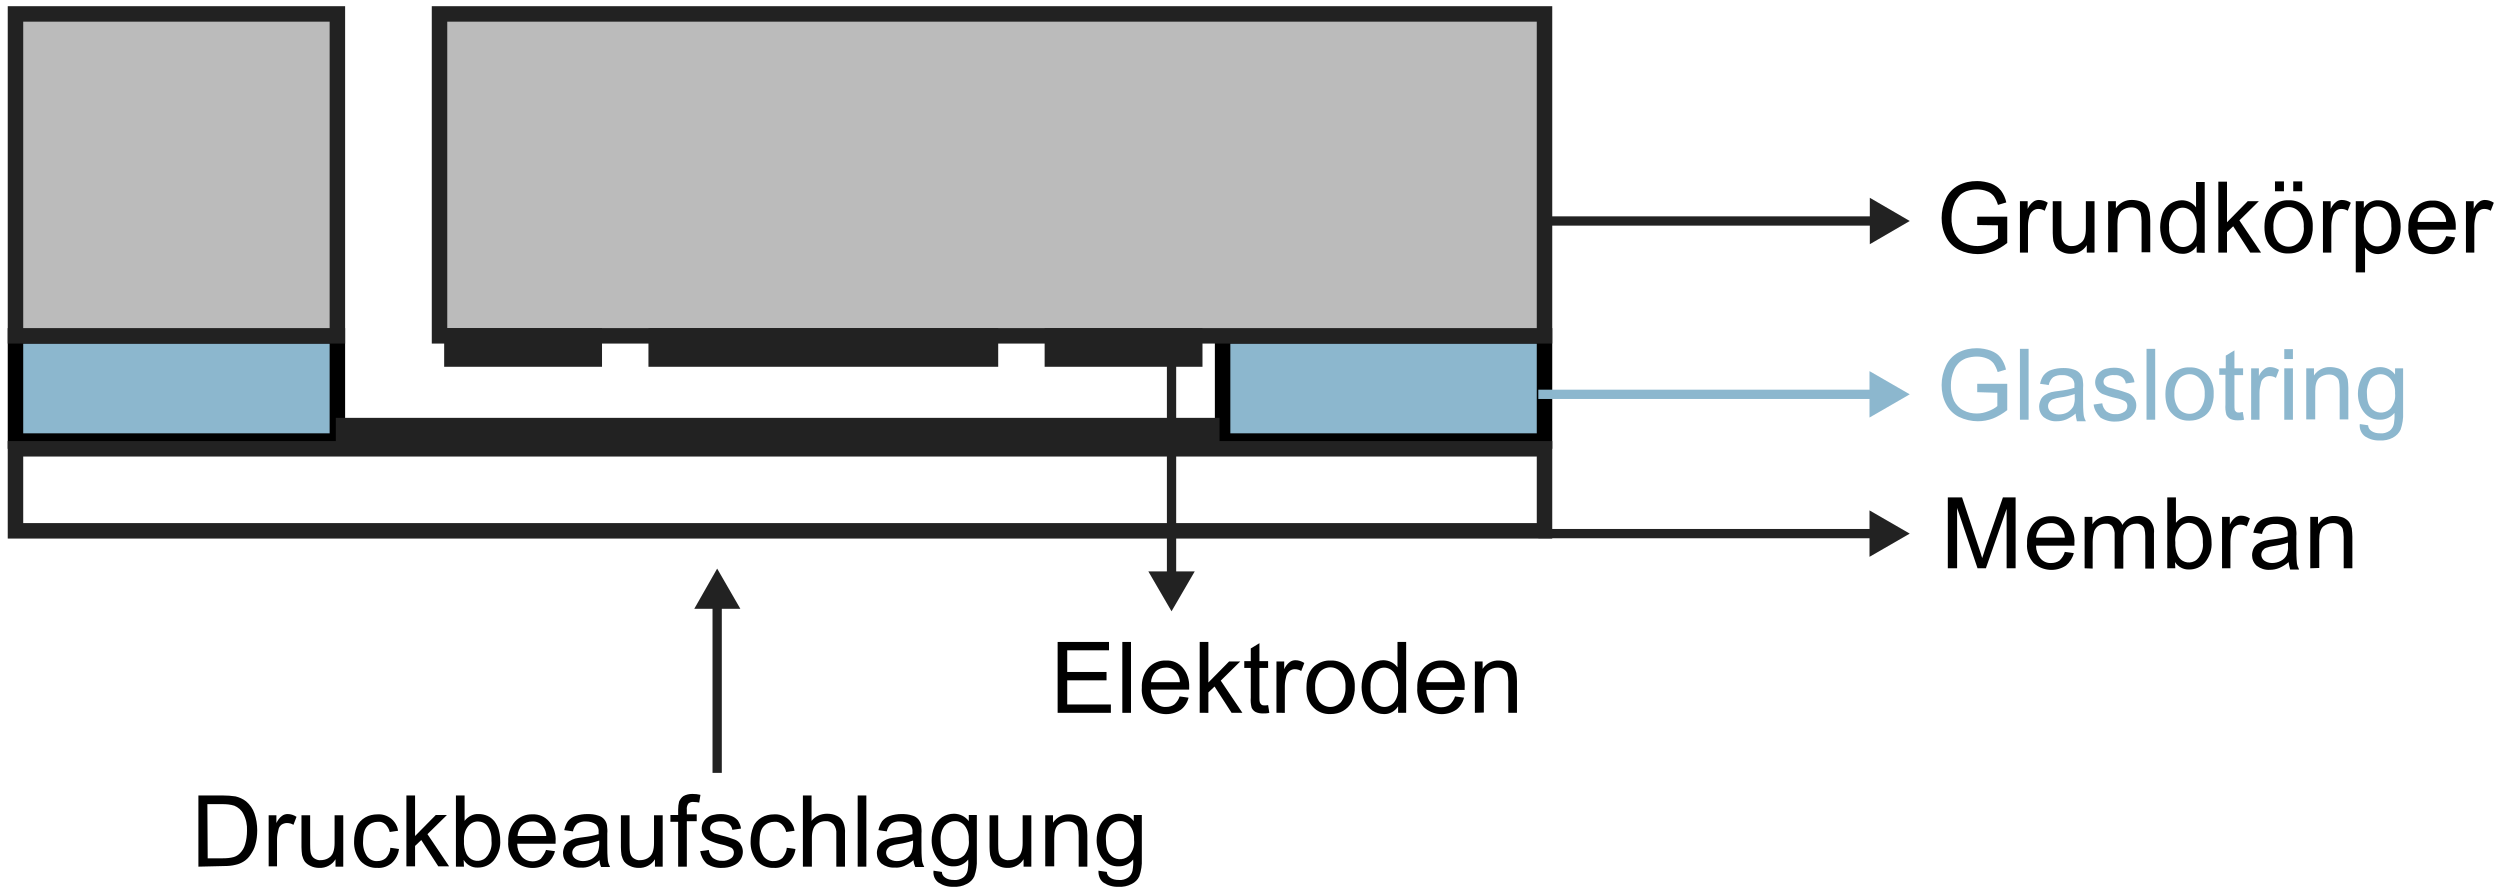 <?xml version="1.0" encoding="utf-8"?>
<!-- Generator: Adobe Illustrator 26.2.1, SVG Export Plug-In . SVG Version: 6.00 Build 0)  -->
<svg version="1.1" id="Ebene_1" xmlns="http://www.w3.org/2000/svg" xmlns:xlink="http://www.w3.org/1999/xlink" x="0px" y="0px"
	 viewBox="0 0 807.7 288.7" style="enable-background:new 0 0 807.7 288.7;" xml:space="preserve">
<style type="text/css">
	.st0{fill:#8CB7CE;stroke:#000000;stroke-width:5;stroke-linecap:square;stroke-miterlimit:10;}
	.st1{fill:none;stroke:#8CB7CE;stroke-width:3;stroke-miterlimit:10;}
	.st2{fill:#8CB7CE;}
	.st3{fill:none;stroke:#222222;stroke-width:3;stroke-miterlimit:10;}
	.st4{fill:#222222;}
	.st5{fill:#BBBBBB;stroke:#222222;stroke-width:5;stroke-linecap:square;stroke-miterlimit:10;}
	.st6{fill:#222222;stroke:#222222;stroke-width:5;stroke-linecap:square;stroke-miterlimit:10;}
	.st7{fill:none;stroke:#222222;stroke-width:5;stroke-linecap:square;stroke-miterlimit:10;}
</style>
<rect x="5" y="108.5" class="st0" width="104" height="34"/>
<rect x="395" y="108.5" class="st0" width="104" height="34"/>
<line class="st1" x1="606.2" y1="127.4" x2="497" y2="127.4"/>
<polygon class="st2" points="604,134.9 617,127.4 604,119.9 "/>
<line class="st3" x1="606.2" y1="172.4" x2="497" y2="172.4"/>
<polygon class="st4" points="604,179.9 617,172.4 604,164.9 "/>
<line class="st3" x1="606.2" y1="71.4" x2="497" y2="71.4"/>
<polygon class="st4" points="604.1,78.9 617,71.4 604.1,63.9 "/>
<rect x="108.5" y="135" class="st4" width="285.5" height="10"/>
<rect x="5" y="4.5" class="st5" width="104" height="104"/>
<rect x="142" y="4.5" class="st5" width="357" height="104"/>
<rect x="146" y="108.5" class="st6" width="46" height="7.5"/>
<rect x="340" y="108.5" class="st6" width="46" height="7.5"/>
<rect x="212" y="108.5" class="st6" width="108" height="7.5"/>
<rect x="5" y="145" class="st7" width="494" height="26.5"/>
<path d="M341.7,230.3v-22.9h16.6v2.7h-13.5v7h12.7v2.7h-12.7v7.8h14.1v2.7L341.7,230.3z"/>
<path d="M362.6,230.3v-22.9h2.8v22.9H362.6z"/>
<path d="M381.1,225l2.9,0.4c-0.4,1.6-1.3,3-2.5,3.9c-3.3,2.2-7.6,1.8-10.5-0.8c-1.5-1.7-2.3-4-2.1-6.3c-0.1-2.4,0.6-4.7,2.2-6.5
	c1.4-1.5,3.5-2.4,5.6-2.3c2.1-0.1,4,0.7,5.4,2.3c1.5,1.8,2.2,4,2.1,6.3c0,0.2,0,0.4,0,0.8h-12.4c0,1.5,0.5,3,1.5,4.2
	c0.9,1,2.2,1.5,3.5,1.4c0.9,0,1.9-0.3,2.6-0.8C380.2,226.9,380.8,226,381.1,225L381.1,225z M371.9,220.4h9.3c0-1.1-0.4-2.2-1.1-3.1
	c-0.8-1.1-2.1-1.7-3.5-1.6c-1.2,0-2.4,0.4-3.3,1.3C372.5,217.9,371.9,219.2,371.9,220.4L371.9,220.4z"/>
<path d="M387.6,230.3v-22.9h2.8v13.1l6.7-6.8h3.6l-6.3,6.2l7,10.4h-3.5l-5.5-8.5l-2,1.9v6.6L387.6,230.3L387.6,230.3z"/>
<path d="M409.7,227.8l0.4,2.5c-0.7,0.2-1.4,0.2-2.1,0.2c-0.8,0-1.6-0.1-2.4-0.5c-0.5-0.3-0.9-0.7-1.2-1.3c-0.3-1.1-0.4-2.2-0.3-3.3
	v-9.6H402v-2.2h2.1v-4.1l2.8-1.7v5.8h2.8v2.2h-2.8v9.7c0,0.5,0,1,0.2,1.6c0.1,0.2,0.3,0.4,0.5,0.6c0.3,0.2,0.7,0.2,1,0.2
	C408.9,227.9,409.3,227.9,409.7,227.8L409.7,227.8z"/>
<path d="M412.4,230.3v-16.6h2.5v2.5c0.4-0.9,1-1.7,1.8-2.3c0.5-0.4,1.2-0.6,1.8-0.6c1,0,2,0.3,2.9,0.9l-1,2.6
	c-0.6-0.4-1.3-0.6-2.1-0.6c-0.6,0-1.2,0.2-1.7,0.6c-0.5,0.4-0.8,0.9-1,1.5c-0.3,1.1-0.5,2.2-0.5,3.3v8.7L412.4,230.3L412.4,230.3z"
	/>
<path d="M422.1,222c0-3.1,0.9-5.3,2.6-6.8c1.5-1.2,3.3-1.9,5.2-1.8c2.1-0.1,4.1,0.7,5.6,2.2c1.5,1.7,2.3,3.9,2.2,6.2
	c0.1,1.7-0.3,3.4-1,5c-0.6,1.2-1.6,2.2-2.8,2.9c-1.2,0.7-2.6,1-4,1c-2.1,0.1-4.2-0.7-5.6-2.2C422.7,226.9,422,224.8,422.1,222
	L422.1,222z M424.9,222c-0.1,1.7,0.4,3.4,1.4,4.8c0.9,1,2.2,1.6,3.5,1.6c1.3,0,2.6-0.6,3.5-1.6c1-1.4,1.5-3.1,1.4-4.9
	c0.1-1.7-0.4-3.3-1.4-4.7c-0.9-1-2.1-1.6-3.5-1.6c-1.3,0-2.6,0.6-3.5,1.6C425.3,218.6,424.8,220.3,424.9,222L424.9,222z"/>
<path d="M451.7,230.3v-2.1c-1,1.6-2.8,2.6-4.6,2.5c-1.3,0-2.6-0.4-3.7-1.1c-1.1-0.8-2-1.8-2.6-3.1c-0.6-1.4-0.9-3-0.9-4.5
	c0-1.5,0.3-3.1,0.8-4.5c0.5-1.3,1.4-2.3,2.5-3.1c1.1-0.7,2.4-1.1,3.7-1.1c1.8,0,3.5,0.8,4.6,2.3v-8.2h2.8v22.9L451.7,230.3
	L451.7,230.3z M442.8,222c-0.1,1.7,0.3,3.4,1.3,4.8c0.8,1,1.9,1.6,3.2,1.6c1.2,0,2.4-0.6,3.1-1.5c1-1.3,1.4-3,1.3-4.6
	c0.1-1.8-0.3-3.5-1.3-5c-0.8-1-2-1.6-3.2-1.6c-1.2,0-2.4,0.6-3.1,1.5C443.1,218.6,442.7,220.3,442.8,222L442.8,222z"/>
<path d="M470.1,225l2.9,0.4c-0.4,1.6-1.3,3-2.5,3.9c-3.3,2.2-7.6,1.8-10.5-0.8c-1.5-1.7-2.3-4-2.1-6.3c-0.1-2.4,0.6-4.7,2.2-6.5
	c1.4-1.5,3.5-2.4,5.6-2.3c2.1-0.1,4,0.7,5.4,2.3c1.5,1.8,2.3,4.1,2.1,6.4c0,0.2,0,0.4,0,0.8h-12.4c0,1.5,0.5,3,1.5,4.2
	c0.9,1,2.2,1.5,3.5,1.4c0.9,0,1.9-0.3,2.6-0.8C469.2,226.9,469.8,226,470.1,225L470.1,225z M460.8,220.4h9.3c0-1.1-0.4-2.2-1.1-3.1
	c-0.8-1.1-2.1-1.7-3.5-1.6c-1.2,0-2.4,0.4-3.3,1.3C461.4,217.9,460.9,219.1,460.8,220.4L460.8,220.4z"/>
<path d="M476.5,230.3v-16.6h2.5v2.4c1.2-1.8,3.2-2.8,5.3-2.7c0.9,0,1.9,0.2,2.8,0.5c0.7,0.3,1.4,0.8,1.9,1.4
	c0.4,0.6,0.7,1.3,0.9,2.1c0.1,0.9,0.2,1.8,0.2,2.7v10.2h-2.8v-10.1c0-0.9-0.1-1.7-0.3-2.6c-0.2-0.6-0.6-1-1.2-1.4
	c-0.6-0.4-1.3-0.5-2-0.5c-1.1,0-2.2,0.4-3.1,1.1c-0.9,0.8-1.3,2.2-1.3,4.3v9.1L476.5,230.3L476.5,230.3z"/>
<line class="st3" x1="378.5" y1="116.5" x2="378.5" y2="186.7"/>
<polygon class="st4" points="371,184.6 378.5,197.5 386,184.6 "/>
<path d="M629.3,183.6v-22.9h4.6l5.4,16.2c0.5,1.5,0.9,2.6,1.1,3.4c0.3-0.8,0.7-2.1,1.2-3.7l5.5-15.9h4.1v22.9h-2.9v-19.2l-6.7,19.2
	h-2.7l-6.6-19.5v19.5H629.3z"/>
<path d="M667.1,178.3l2.9,0.4c-0.4,1.6-1.3,3-2.5,4c-3.3,2.2-7.6,1.8-10.5-0.8c-1.5-1.7-2.3-4-2.1-6.3c-0.1-2.4,0.6-4.7,2.2-6.5
	c1.4-1.5,3.5-2.4,5.6-2.3c2.1-0.1,4,0.7,5.4,2.3c1.5,1.8,2.3,4.1,2.1,6.4c0,0.2,0,0.4,0,0.8h-12.4c0,1.5,0.5,3,1.5,4.2
	c0.9,1,2.2,1.5,3.5,1.4c0.9,0,1.9-0.3,2.6-0.8C666.2,180.3,666.8,179.4,667.1,178.3L667.1,178.3z M657.8,173.7h9.3
	c0-1.1-0.4-2.2-1.1-3.1c-0.8-1.1-2.1-1.7-3.5-1.6c-1.2,0-2.4,0.4-3.3,1.3C658.4,171.2,657.9,172.5,657.8,173.7L657.8,173.7z"/>
<path d="M673.5,183.6V167h2.5v2.4c1.1-1.7,3-2.7,5-2.7c1.1,0,2.1,0.2,3,0.8c0.8,0.5,1.4,1.3,1.7,2.1c1.1-1.8,3-2.9,5.1-2.9
	c1.4-0.1,2.8,0.4,3.8,1.4c1,1.2,1.5,2.7,1.3,4.2v11.4h-2.8v-10.5c0-0.8-0.1-1.6-0.3-2.4c-0.2-0.5-0.5-0.9-1-1.2
	c-0.5-0.3-1.1-0.5-1.7-0.4c-1.1,0-2.1,0.4-2.9,1.2c-0.9,1-1.3,2.4-1.2,3.7v9.6h-2.8v-10.8c0.1-1-0.2-2-0.7-2.8
	c-0.5-0.7-1.4-1-2.2-0.9c-0.8,0-1.5,0.2-2.2,0.6c-0.7,0.4-1.2,1.1-1.5,1.8c-0.3,1.1-0.5,2.3-0.5,3.5v8.6L673.5,183.6L673.5,183.6z"
	/>
<path d="M702.8,183.6h-2.6v-22.9h2.8v8.2c1.1-1.4,2.8-2.3,4.5-2.2c1,0,2,0.2,2.9,0.6c0.9,0.4,1.6,1,2.2,1.7c0.6,0.8,1.1,1.7,1.4,2.7
	c0.3,1.1,0.5,2.2,0.5,3.4c0.2,2.4-0.6,4.7-2.1,6.6c-1.3,1.5-3.1,2.3-5.1,2.3c-1.9,0.1-3.6-0.9-4.6-2.4L702.8,183.6L702.8,183.6z
	 M702.8,175.2c-0.1,1.5,0.2,3,0.8,4.3c1,2,3.4,2.8,5.4,1.8c0.6-0.3,1-0.7,1.4-1.2c1-1.4,1.5-3.1,1.3-4.8c0.1-1.7-0.3-3.4-1.3-4.8
	c-0.7-1-1.9-1.5-3.1-1.6c-1.3,0-2.4,0.6-3.2,1.6C703.1,171.9,702.6,173.5,702.8,175.2L702.8,175.2z"/>
<path d="M717.9,183.6V167h2.5v2.5c0.4-0.9,1-1.7,1.8-2.3c0.5-0.4,1.2-0.6,1.8-0.6c1,0,2,0.3,2.9,0.9l-1,2.6
	c-0.6-0.4-1.3-0.6-2.1-0.6c-0.6,0-1.2,0.2-1.7,0.6c-0.5,0.4-0.8,0.9-1,1.5c-0.3,1.1-0.5,2.2-0.5,3.3v8.7L717.9,183.6L717.9,183.6z"
	/>
<path d="M739.4,181.6c-0.9,0.8-1.9,1.4-3,1.9c-1,0.4-2,0.6-3.1,0.6c-1.5,0.1-3-0.4-4.2-1.3c-1-0.9-1.5-2.1-1.5-3.4
	c0-0.8,0.2-1.5,0.5-2.2c0.3-0.6,0.8-1.2,1.5-1.6c0.6-0.4,1.3-0.7,2-0.9c0.8-0.2,1.7-0.3,2.5-0.4c1.7-0.2,3.4-0.5,5-1
	c0-0.4,0-0.6,0-0.7c0.1-0.9-0.2-1.8-0.8-2.4c-0.9-0.7-2.1-1-3.2-0.9c-1-0.1-2.1,0.2-2.9,0.7c-0.7,0.6-1.2,1.5-1.4,2.5l-2.8-0.4
	c0.2-1,0.6-2,1.2-2.9c0.7-0.8,1.5-1.4,2.5-1.7c1.2-0.4,2.5-0.6,3.8-0.6c1.2,0,2.3,0.1,3.5,0.5c1.5,0.4,2.6,1.7,2.8,3.2
	c0.1,0.9,0.2,1.7,0.1,2.6v3.8c0,1.7,0,3.3,0.2,5c0.1,0.7,0.4,1.4,0.7,2h-2.9C739.6,183,739.5,182.3,739.4,181.6L739.4,181.6z
	 M739.2,175.3c-1.5,0.5-3,0.9-4.6,1.1c-0.8,0.1-1.7,0.3-2.5,0.6c-0.5,0.2-0.8,0.5-1.1,0.9c-0.7,1-0.5,2.4,0.5,3.2
	c0.7,0.5,1.6,0.8,2.5,0.8c1,0,2-0.2,2.9-0.7c0.8-0.4,1.5-1.1,1.9-1.9c0.3-0.9,0.5-1.9,0.4-2.8V175.3L739.2,175.3z"/>
<path d="M746.4,183.6V167h2.5v2.4c1.2-1.8,3.2-2.8,5.3-2.7c0.9,0,1.9,0.2,2.8,0.5c0.7,0.3,1.4,0.8,1.9,1.4c0.4,0.6,0.7,1.3,0.9,2.1
	c0.1,0.9,0.2,1.8,0.2,2.7v10.2h-2.8v-10.1c0-0.9-0.1-1.7-0.3-2.6c-0.2-0.6-0.6-1-1.2-1.4c-0.6-0.4-1.3-0.5-2-0.5
	c-1.1,0-2.2,0.4-3.1,1.1c-0.9,0.8-1.3,2.2-1.3,4.3v9.1L746.4,183.6L746.4,183.6z"/>
<path class="st2" d="M638.8,126.7V124h9.7v8.5c-1.4,1.1-2.9,2-4.6,2.7c-1.6,0.6-3.2,0.9-4.9,0.9c-2.1,0-4.2-0.5-6.1-1.4
	c-1.8-0.9-3.3-2.4-4.2-4.2c-1-1.9-1.4-4-1.4-6.1c0-2.2,0.5-4.3,1.4-6.2c0.8-1.8,2.2-3.3,4-4.3c1.9-1,3.9-1.4,6-1.4
	c1.5,0,3.1,0.3,4.5,0.8c1.3,0.5,2.4,1.2,3.2,2.3c0.8,1.1,1.4,2.4,1.7,3.8l-2.7,0.8c-0.3-1-0.7-1.9-1.3-2.8c-0.6-0.7-1.3-1.3-2.2-1.6
	c-1-0.4-2.1-0.6-3.2-0.6c-1.2,0-2.4,0.2-3.6,0.6c-0.9,0.4-1.8,0.9-2.5,1.7c-0.6,0.7-1.1,1.4-1.4,2.3c-0.6,1.5-0.9,3-0.9,4.6
	c-0.1,1.8,0.3,3.5,1,5.1c0.7,1.3,1.7,2.4,3.1,3.1c1.3,0.7,2.8,1,4.3,1c1.3,0,2.6-0.3,3.8-0.8c1-0.4,2-0.9,2.8-1.6v-4.3L638.8,126.7
	L638.8,126.7z"/>
<path class="st2" d="M652.6,135.6v-22.9h2.8v22.9H652.6z"/>
<path class="st2" d="M670.6,133.6c-0.9,0.8-1.9,1.4-3,1.9c-1,0.4-2,0.6-3.1,0.6c-1.5,0.1-3-0.4-4.2-1.3c-1-0.9-1.5-2.1-1.5-3.4
	c0-0.8,0.2-1.5,0.5-2.2c0.3-0.7,0.8-1.2,1.4-1.6c0.6-0.4,1.3-0.7,2-0.9c0.8-0.2,1.7-0.3,2.5-0.4c1.7-0.2,3.4-0.5,5-1
	c0-0.4,0-0.6,0-0.7c0.1-0.9-0.2-1.8-0.8-2.4c-0.9-0.7-2-1.1-3.2-1c-1-0.1-2.1,0.2-2.9,0.7c-0.7,0.6-1.2,1.5-1.4,2.5l-2.8-0.4
	c0.2-1,0.6-2,1.2-2.8c0.7-0.8,1.5-1.4,2.5-1.7c1.2-0.4,2.5-0.6,3.8-0.6c1.2,0,2.3,0.1,3.4,0.5c1.5,0.4,2.7,1.7,2.9,3.3
	c0.1,0.9,0.2,1.7,0.1,2.6v3.8c0,1.7,0,3.3,0.2,5c0.1,0.7,0.4,1.4,0.7,2h-2.9C670.8,135.1,670.6,134.4,670.6,133.6L670.6,133.6z
	 M670.3,127.3c-1.5,0.5-3,0.9-4.6,1.1c-0.8,0.1-1.7,0.3-2.5,0.6c-0.5,0.2-0.8,0.5-1.1,0.9c-0.7,1-0.5,2.4,0.5,3.2
	c0.7,0.5,1.6,0.8,2.5,0.8c1,0,2-0.2,2.9-0.7c0.8-0.5,1.5-1.2,1.9-2c0.3-0.9,0.5-1.9,0.4-2.8V127.3z"/>
<path class="st2" d="M676.4,130.7l2.8-0.4c0.1,1,0.6,1.9,1.3,2.6c0.9,0.6,1.9,1,3,0.9c1,0.1,2-0.2,2.9-0.8c0.6-0.4,0.9-1.1,0.9-1.9
	c0-0.6-0.3-1.2-0.8-1.5c-0.9-0.5-1.9-0.8-2.9-1c-1.5-0.3-2.9-0.8-4.3-1.3c-0.7-0.3-1.4-0.9-1.8-1.6c-0.4-0.7-0.6-1.4-0.6-2.2
	c0-0.7,0.2-1.4,0.5-2c0.3-0.6,0.8-1.2,1.4-1.6c0.5-0.4,1.2-0.7,1.8-0.8c0.8-0.2,1.6-0.3,2.4-0.3c1.2,0,2.3,0.2,3.4,0.6
	c0.9,0.3,1.6,0.8,2.2,1.5c0.5,0.8,0.9,1.6,1,2.6l-2.8,0.4c-0.1-0.8-0.5-1.5-1.1-2c-0.7-0.5-1.6-0.8-2.5-0.7c-1-0.1-1.9,0.1-2.8,0.6
	c-0.5,0.3-0.8,0.9-0.8,1.5c0,0.4,0.1,0.7,0.3,1c0.3,0.3,0.7,0.6,1.1,0.8c0.3,0.1,1.1,0.3,2.5,0.7c1.4,0.3,2.8,0.8,4.2,1.3
	c0.7,0.3,1.3,0.8,1.8,1.5c0.5,0.7,0.7,1.6,0.7,2.4c0,0.9-0.3,1.9-0.8,2.6c-0.6,0.9-1.4,1.5-2.4,1.9c-1.1,0.5-2.3,0.7-3.5,0.7
	c-1.7,0.1-3.5-0.4-4.9-1.3C677.4,133.7,676.6,132.3,676.4,130.7L676.4,130.7z"/>
<path class="st2" d="M693.5,135.6v-22.9h2.8v22.9H693.5z"/>
<path class="st2" d="M699.6,127.3c0-3.1,0.9-5.3,2.6-6.8c1.5-1.2,3.3-1.9,5.2-1.8c2.1-0.1,4.1,0.7,5.6,2.2c1.5,1.7,2.3,3.9,2.2,6.2
	c0.1,1.7-0.3,3.4-1,5c-0.6,1.2-1.6,2.2-2.8,2.8c-1.2,0.7-2.6,1-4,1c-2.1,0.1-4.2-0.7-5.6-2.2C700.3,132.3,699.6,130.2,699.6,127.3
	L699.6,127.3z M702.5,127.3c-0.1,1.7,0.4,3.4,1.4,4.8c0.9,1,2.2,1.6,3.5,1.6c1.3,0,2.6-0.6,3.5-1.6c1-1.4,1.5-3.1,1.4-4.9
	c0.1-1.7-0.4-3.3-1.4-4.7c-0.9-1-2.1-1.6-3.5-1.6c-1.3,0-2.6,0.6-3.5,1.6C702.9,123.9,702.4,125.6,702.5,127.3L702.5,127.3z"/>
<path class="st2" d="M724.6,133.1l0.4,2.5c-0.7,0.2-1.4,0.2-2.1,0.2c-0.8,0-1.6-0.1-2.4-0.5c-0.5-0.3-0.9-0.7-1.2-1.3
	c-0.3-1.1-0.4-2.2-0.3-3.3v-9.6H717V119h2.1v-4.1l2.8-1.7v5.8h2.8v2.2h-2.8v9.7c0,0.5,0,1,0.1,1.6c0.1,0.2,0.3,0.4,0.5,0.6
	c0.3,0.2,0.7,0.2,1,0.2C723.8,133.2,724.2,133.2,724.6,133.1z"/>
<path class="st2" d="M727.3,135.6V119h2.5v2.5c0.4-0.9,1-1.7,1.8-2.3c0.5-0.4,1.2-0.6,1.8-0.6c1,0,2,0.3,2.9,0.9l-1,2.6
	c-0.6-0.4-1.3-0.6-2.1-0.6c-0.6,0-1.2,0.2-1.7,0.6c-0.5,0.4-0.9,0.9-1,1.5c-0.3,1.1-0.5,2.2-0.5,3.3v8.7L727.3,135.6L727.3,135.6z"
	/>
<path class="st2" d="M738,116v-3.2h2.8v3.2H738z M738,135.6V119h2.8v16.6H738z"/>
<path class="st2" d="M745.1,135.6V119h2.5v2.3c1.2-1.8,3.2-2.8,5.3-2.7c0.9,0,1.9,0.2,2.8,0.5c0.7,0.3,1.4,0.8,1.9,1.4
	c0.4,0.6,0.7,1.3,0.9,2.1c0.1,0.9,0.2,1.8,0.2,2.7v10.2h-2.8v-10c0-0.9-0.1-1.7-0.3-2.6c-0.2-0.6-0.6-1-1.2-1.4
	c-0.6-0.4-1.3-0.5-2-0.5c-1.1,0-2.2,0.4-3.1,1.1c-0.9,0.8-1.3,2.2-1.3,4.3v9.1H745.1L745.1,135.6z"/>
<path class="st2" d="M762.4,137l2.7,0.4c0,0.7,0.4,1.4,1,1.8c0.8,0.6,1.8,0.8,2.9,0.8c1.1,0.1,2.1-0.2,3-0.8
	c0.7-0.5,1.2-1.3,1.4-2.2c0.2-1.2,0.3-2.4,0.2-3.6c-1.1,1.4-2.8,2.2-4.6,2.2c-2.1,0.1-4-0.8-5.3-2.5c-1.3-1.7-1.9-3.8-1.9-5.9
	c0-1.5,0.3-3,0.9-4.4c0.5-1.3,1.4-2.3,2.5-3.1c1.1-0.7,2.5-1.1,3.8-1.1c1.9,0,3.7,0.9,4.8,2.4v-2h2.6v14.3c0.1,1.9-0.2,3.7-0.8,5.5
	c-0.5,1.1-1.4,2-2.5,2.6c-1.3,0.7-2.8,1-4.2,0.9c-1.7,0.1-3.4-0.4-4.8-1.3C762.9,140.1,762.2,138.6,762.4,137L762.4,137z M764.7,127
	c0,2.2,0.4,3.8,1.3,4.8c1.5,1.8,4.2,2,6,0.5c0.2-0.1,0.3-0.3,0.5-0.5c1-1.4,1.5-3,1.3-4.7c0.1-1.6-0.3-3.3-1.4-4.6
	c-0.8-1-2-1.6-3.3-1.6c-1.2,0-2.4,0.6-3.2,1.5C765.1,123.8,764.6,125.4,764.7,127L764.7,127z"/>
<path d="M638.8,72.7V70h9.7v8.5c-1.4,1.1-2.9,2-4.6,2.7c-1.6,0.6-3.2,0.9-4.9,0.9c-2.1,0-4.2-0.5-6.1-1.4c-1.8-0.9-3.3-2.4-4.2-4.2
	c-1-1.9-1.4-4-1.4-6.1c0-2.2,0.5-4.3,1.4-6.2c0.8-1.8,2.2-3.3,4-4.3c1.9-1,3.9-1.4,6.1-1.4c1.5,0,3.1,0.3,4.5,0.8
	c1.2,0.5,2.3,1.2,3.2,2.3c0.8,1.1,1.4,2.4,1.7,3.8l-2.7,0.8c-0.3-1-0.7-1.9-1.3-2.8c-0.6-0.7-1.3-1.3-2.2-1.6
	c-1-0.4-2.1-0.6-3.2-0.6c-1.2,0-2.4,0.2-3.6,0.6c-0.9,0.4-1.8,0.9-2.4,1.7c-0.6,0.7-1.1,1.4-1.4,2.2c-0.6,1.5-0.9,3-0.9,4.6
	c-0.1,1.8,0.3,3.5,1,5.1c0.7,1.3,1.7,2.4,3.1,3.1c1.3,0.7,2.8,1,4.3,1c1.3,0,2.6-0.3,3.8-0.8c1-0.4,2-0.9,2.8-1.6v-4.3L638.8,72.7
	L638.8,72.7z"/>
<path d="M652.6,81.6V65h2.5v2.5c0.4-0.9,1-1.7,1.8-2.3c0.5-0.4,1.2-0.6,1.8-0.6c1,0,2,0.3,2.9,0.9l-1,2.6c-0.6-0.4-1.3-0.6-2.1-0.6
	c-0.6,0-1.2,0.2-1.7,0.6c-0.5,0.4-0.9,0.9-1.1,1.5c-0.3,1.1-0.5,2.2-0.5,3.3v8.7L652.6,81.6L652.6,81.6z"/>
<path d="M674.2,81.6v-2.4c-1.1,1.8-3.1,2.9-5.3,2.8c-0.9,0-1.9-0.2-2.7-0.6c-0.7-0.3-1.4-0.8-1.9-1.4c-0.4-0.6-0.7-1.3-0.9-2.1
	c-0.1-0.9-0.2-1.7-0.2-2.6V65h2.8v9.2c0,1,0,2,0.2,3c0.2,0.7,0.6,1.3,1.1,1.7c0.6,0.4,1.4,0.7,2.1,0.6c0.8,0,1.7-0.2,2.4-0.7
	c0.7-0.4,1.3-1,1.6-1.8c0.4-1,0.5-2.1,0.5-3.2V65h2.8v16.6L674.2,81.6L674.2,81.6z"/>
<path d="M681.1,81.6V65h2.5v2.3c1.2-1.8,3.2-2.8,5.3-2.7c0.9,0,1.9,0.2,2.8,0.5c0.7,0.3,1.4,0.8,1.9,1.4c0.4,0.6,0.7,1.3,0.9,2.1
	c0.1,0.9,0.2,1.8,0.2,2.7v10.2h-2.8v-10c0-0.9-0.1-1.7-0.3-2.6c-0.2-0.6-0.6-1-1.1-1.4c-0.6-0.4-1.3-0.5-2-0.5
	c-1.1,0-2.2,0.4-3.1,1.1c-0.9,0.8-1.3,2.2-1.3,4.3v9.1H681.1z"/>
<path d="M709.7,81.6v-2.1c-1,1.6-2.8,2.6-4.6,2.5c-1.3,0-2.6-0.4-3.7-1.1c-1.1-0.8-2-1.8-2.6-3c-0.6-1.4-0.9-2.9-0.9-4.5
	c0-1.5,0.3-3.1,0.8-4.5c0.5-1.3,1.4-2.3,2.5-3.1c1.1-0.7,2.4-1.1,3.7-1.1c1.8,0,3.5,0.8,4.6,2.3v-8.2h2.8v22.9L709.7,81.6
	L709.7,81.6z M700.8,73.4c-0.1,1.7,0.3,3.4,1.3,4.8c0.8,1,1.9,1.6,3.2,1.6c1.2,0,2.4-0.6,3.1-1.5c1-1.3,1.4-3,1.3-4.6
	c0.1-1.8-0.3-3.5-1.3-5c-0.8-1-2-1.6-3.2-1.6c-1.2,0-2.4,0.6-3.1,1.5C701.1,70,700.6,71.7,700.8,73.4z"/>
<path d="M716.7,81.6V58.7h2.8v13.1l6.7-6.8h3.6l-6.3,6.2l7,10.4H727l-5.5-8.5l-2,1.9v6.6L716.7,81.6L716.7,81.6z"/>
<path d="M731.6,73.3c0-3.1,0.9-5.4,2.6-6.8c1.5-1.2,3.3-1.9,5.2-1.8c2.1-0.1,4.1,0.7,5.6,2.2c1.5,1.7,2.3,3.9,2.2,6.2
	c0.1,1.7-0.3,3.4-1,5c-0.6,1.2-1.6,2.2-2.8,2.8c-1.2,0.7-2.6,1-4,1c-2.1,0.1-4.2-0.7-5.6-2.2C732.3,78.3,731.6,76.2,731.6,73.3
	L731.6,73.3z M734.5,73.3c-0.1,1.7,0.4,3.4,1.4,4.8c0.9,1,2.2,1.6,3.5,1.6c1.3,0,2.6-0.6,3.5-1.6c1-1.4,1.6-3.1,1.4-4.9
	c0.1-1.7-0.4-3.3-1.4-4.7c-0.9-1-2.1-1.6-3.5-1.6c-1.3,0-2.6,0.6-3.5,1.6C734.9,69.9,734.4,71.7,734.5,73.3L734.5,73.3z M735,61.8
	v-3.2h2.9v3.2H735z M740.9,61.8v-3.2h2.9v3.2H740.9z"/>
<path d="M750.5,81.6V65h2.5v2.5c0.4-0.9,1-1.7,1.8-2.3c0.5-0.4,1.2-0.6,1.8-0.6c1,0,2,0.3,2.9,0.9l-1,2.6c-0.6-0.4-1.3-0.6-2.1-0.6
	c-0.6,0-1.2,0.2-1.7,0.6c-0.5,0.4-0.8,0.9-1,1.5c-0.3,1.1-0.5,2.2-0.5,3.3v8.7L750.5,81.6L750.5,81.6z"/>
<path d="M761.1,88V65h2.6v2.2c0.5-0.8,1.2-1.4,2-1.9c0.9-0.4,1.8-0.7,2.8-0.6c1.3,0,2.6,0.4,3.8,1.1c1.1,0.8,2,1.8,2.5,3.1
	c0.6,1.4,0.8,2.9,0.8,4.4c0,1.6-0.3,3.1-0.9,4.6c-1.1,2.5-3.5,4.1-6.3,4.2c-0.9,0-1.7-0.2-2.5-0.6c-0.7-0.4-1.3-0.9-1.8-1.5V88
	L761.1,88L761.1,88z M763.7,73.4c-0.1,1.7,0.3,3.4,1.3,4.7c0.8,1,1.9,1.5,3.1,1.5c1.2,0,2.4-0.6,3.2-1.6c1-1.4,1.5-3.2,1.3-4.9
	c0.1-1.7-0.3-3.4-1.3-4.8c-0.7-1-1.9-1.6-3.1-1.6c-1.3,0-2.4,0.6-3.2,1.7C764.1,70,763.6,71.7,763.7,73.4L763.7,73.4z"/>
<path d="M790.3,76.3l2.9,0.4c-0.4,1.6-1.3,3-2.5,4c-3.3,2.2-7.6,1.8-10.5-0.8c-1.5-1.7-2.3-4-2.1-6.3c-0.1-2.4,0.6-4.7,2.2-6.5
	c1.4-1.5,3.5-2.4,5.6-2.3c2.1-0.1,4,0.7,5.4,2.3c1.5,1.8,2.2,4,2.1,6.3c0,0.2,0,0.4,0,0.8h-12.4c0,1.5,0.5,3,1.5,4.2
	c0.9,1,2.2,1.5,3.5,1.4c0.9,0,1.9-0.3,2.6-0.8C789.4,78.2,790,77.3,790.3,76.3L790.3,76.3z M781.1,71.7h9.2c0-1.1-0.4-2.2-1.1-3.1
	c-0.8-1.1-2.1-1.7-3.5-1.6c-1.2,0-2.4,0.4-3.3,1.3C781.6,69.2,781.1,70.5,781.1,71.7L781.1,71.7z"/>
<path d="M796.7,81.6V65h2.5v2.5c0.4-0.9,1-1.7,1.8-2.3c0.5-0.4,1.2-0.6,1.8-0.6c1,0,2,0.3,2.9,0.9l-1,2.6c-0.6-0.4-1.3-0.6-2.1-0.6
	c-0.6,0-1.2,0.2-1.7,0.6c-0.5,0.4-0.9,0.9-1,1.5c-0.3,1.1-0.5,2.2-0.5,3.3v8.7L796.7,81.6L796.7,81.6z"/>
<path d="M64.1,280v-23H72c1.4,0,2.7,0.1,4.1,0.3c1.2,0.3,2.4,0.8,3.4,1.6c1.2,1,2.2,2.4,2.7,3.9c0.6,1.7,0.9,3.6,0.9,5.5
	c0,1.6-0.2,3.1-0.6,4.6c-0.3,1.2-0.9,2.3-1.6,3.3c-1.1,1.7-2.9,2.8-4.8,3.2c-1.2,0.3-2.4,0.4-3.7,0.4L64.1,280z M67.1,277.3H72
	c1.2,0,2.4-0.1,3.5-0.4c0.7-0.2,1.4-0.6,2-1.2c0.8-0.8,1.4-1.8,1.7-2.9c0.4-1.4,0.6-2.9,0.6-4.4c0.1-1.9-0.3-3.8-1.2-5.5
	c-0.6-1.2-1.7-2.1-2.9-2.6c-1.3-0.4-2.6-0.5-3.9-0.5H67L67.1,277.3L67.1,277.3z"/>
<path d="M86.8,280v-16.6h2.5v2.5c0.4-0.9,1-1.7,1.8-2.3c0.5-0.4,1.2-0.6,1.8-0.6c1,0,2,0.3,2.9,0.9l-1,2.6c-0.6-0.4-1.3-0.6-2.1-0.6
	c-0.6,0-1.2,0.2-1.7,0.5c-0.5,0.4-0.9,0.9-1,1.5c-0.3,1.1-0.5,2.2-0.5,3.3v8.7H86.8z"/>
<path d="M108.4,280v-2.4c-1.1,1.8-3.1,2.9-5.3,2.8c-0.9,0-1.9-0.2-2.7-0.6c-0.7-0.3-1.4-0.8-1.9-1.4c-0.4-0.6-0.7-1.3-0.9-2.1
	c-0.1-0.9-0.2-1.7-0.2-2.6v-10.3h2.8v9.2c0,1,0,2,0.2,3c0.2,0.7,0.5,1.3,1.1,1.7c0.6,0.4,1.4,0.7,2.1,0.6c0.8,0,1.7-0.2,2.4-0.6
	c0.7-0.4,1.3-1,1.6-1.8c0.4-1,0.5-2.1,0.5-3.2v-8.9h2.8V280L108.4,280L108.4,280z"/>
<path d="M126.1,273.9l2.8,0.4c-0.2,1.7-1,3.3-2.3,4.5c-1.3,1.1-2.9,1.7-4.6,1.6c-2.1,0.1-4.1-0.7-5.5-2.2c-1.5-1.8-2.2-4.1-2.1-6.4
	c0-1.6,0.3-3.2,0.9-4.7c0.5-1.3,1.5-2.3,2.7-3c1.2-0.7,2.6-1,4-1c1.6-0.1,3.1,0.4,4.4,1.4c1.2,1,2,2.4,2.2,3.9l-2.7,0.4
	c-0.2-1-0.7-1.8-1.4-2.5c-0.7-0.6-1.5-0.9-2.4-0.8c-1.3,0-2.6,0.5-3.5,1.5c-0.9,1-1.3,2.6-1.3,4.8c-0.1,1.7,0.3,3.4,1.3,4.9
	c0.8,1,2.1,1.6,3.3,1.5c1,0,2-0.3,2.8-1C125.6,276.2,126.1,275.1,126.1,273.9L126.1,273.9z"/>
<path d="M131.3,280v-23h2.8v13.1l6.7-6.8h3.6l-6.3,6.2l7,10.4h-3.5l-5.5-8.5l-2,1.9v6.6H131.3z"/>
<path d="M149.9,280h-2.6v-23h2.8v8.2c1.1-1.4,2.8-2.3,4.5-2.2c1,0,2,0.2,2.9,0.6c0.9,0.4,1.6,1,2.2,1.7c0.6,0.8,1.1,1.7,1.4,2.7
	c0.3,1.1,0.5,2.2,0.5,3.4c0.2,2.4-0.6,4.7-2.1,6.6c-1.3,1.5-3.1,2.3-5.1,2.3c-1.9,0.1-3.6-0.9-4.6-2.5L149.9,280L149.9,280z
	 M149.9,271.6c-0.1,1.5,0.2,3,0.8,4.3c1,2,3.4,2.8,5.4,1.8c0.6-0.3,1-0.7,1.4-1.2c1-1.4,1.5-3.1,1.3-4.8c0.1-1.7-0.3-3.4-1.3-4.8
	c-0.7-1-1.9-1.5-3.1-1.5c-1.3,0-2.4,0.6-3.2,1.6C150.2,268.3,149.8,269.9,149.9,271.6L149.9,271.6z"/>
<path d="M176.4,274.6l2.9,0.4c-0.4,1.6-1.3,3-2.5,4c-3.3,2.2-7.6,1.8-10.5-0.8c-1.5-1.7-2.3-4-2.1-6.3c-0.1-2.4,0.6-4.7,2.2-6.5
	c1.4-1.5,3.5-2.4,5.6-2.3c2.1-0.1,4,0.7,5.4,2.3c1.5,1.8,2.3,4.1,2.1,6.4c0,0.2,0,0.4,0,0.8h-12.4c0,1.5,0.5,3,1.5,4.2
	c0.9,1,2.2,1.5,3.5,1.5c0.9,0,1.9-0.3,2.6-0.8C175.5,276.5,176.1,275.6,176.4,274.6L176.4,274.6z M167.2,270.1h9.3
	c0-1.1-0.4-2.2-1.1-3.1c-0.8-1.1-2.1-1.7-3.5-1.6c-1.2,0-2.4,0.4-3.3,1.3C167.8,267.5,167.3,268.8,167.2,270.1L167.2,270.1z"/>
<path d="M193.7,277.9c-0.9,0.8-1.9,1.4-3,1.9c-1,0.4-2,0.6-3.1,0.5c-1.5,0.1-3-0.4-4.2-1.3c-1-0.9-1.5-2.1-1.5-3.4
	c0-0.8,0.2-1.5,0.5-2.2c0.3-0.6,0.8-1.2,1.5-1.6c0.6-0.4,1.3-0.7,2-0.9c0.8-0.2,1.7-0.3,2.5-0.4c1.7-0.2,3.4-0.5,5-1
	c0-0.4,0-0.6,0-0.7c0.1-0.9-0.2-1.8-0.8-2.4c-0.9-0.7-2.1-1-3.2-1c-1-0.1-2.1,0.2-2.9,0.7c-0.7,0.6-1.2,1.5-1.4,2.5l-2.8-0.4
	c0.2-1,0.6-2,1.2-2.9c0.7-0.8,1.5-1.4,2.5-1.7c1.2-0.4,2.5-0.6,3.8-0.6c1.2,0,2.3,0.1,3.5,0.5c1.5,0.4,2.6,1.7,2.8,3.2
	c0.1,0.9,0.2,1.7,0.1,2.6v3.8c0,1.7,0,3.3,0.2,5c0.1,0.7,0.4,1.4,0.7,2h-2.9C193.9,279.4,193.7,278.7,193.7,277.9L193.7,277.9z
	 M193.5,271.6c-1.5,0.5-3,0.9-4.6,1.1c-0.8,0.1-1.7,0.3-2.5,0.6c-0.5,0.2-0.8,0.5-1.1,0.9c-0.7,1-0.5,2.4,0.5,3.2
	c0.7,0.5,1.6,0.8,2.5,0.8c1,0,2-0.2,2.9-0.7c0.8-0.5,1.5-1.2,1.9-2c0.3-0.9,0.5-1.9,0.5-2.8V271.6L193.5,271.6z"/>
<path d="M211.6,280v-2.4c-1.1,1.8-3.1,2.9-5.3,2.8c-0.9,0-1.9-0.2-2.7-0.6c-0.7-0.3-1.4-0.8-1.9-1.4c-0.4-0.6-0.7-1.3-0.9-2.1
	c-0.1-0.9-0.2-1.7-0.2-2.6v-10.3h2.8v9.2c0,1,0,2,0.2,3c0.2,0.7,0.5,1.3,1.1,1.7c0.6,0.4,1.4,0.7,2.1,0.6c0.8,0,1.7-0.2,2.4-0.6
	c0.7-0.4,1.3-1,1.6-1.8c0.4-1,0.5-2.1,0.5-3.2v-8.9h2.8V280L211.6,280L211.6,280z"/>
<path d="M219.1,280v-14.5h-2.5v-2.2h2.5v-1.8c0-0.8,0.1-1.7,0.3-2.5c0.3-0.7,0.8-1.4,1.4-1.8c0.9-0.5,1.9-0.7,2.9-0.7
	c0.9,0,1.8,0.1,2.6,0.3l-0.4,2.5c-0.5-0.1-1.1-0.2-1.7-0.2c-0.7-0.1-1.3,0.1-1.8,0.5c-0.4,0.6-0.6,1.3-0.5,2v1.5h3.2v2.2h-3.2V280
	H219.1z"/>
<path d="M226.2,275l2.8-0.4c0.1,1,0.6,1.9,1.3,2.6c0.9,0.6,1.9,1,3,0.9c1,0.1,2-0.2,2.9-0.8c0.6-0.4,0.9-1.1,0.9-1.9
	c0-0.6-0.3-1.2-0.8-1.5c-0.9-0.4-1.9-0.8-2.9-1c-1.5-0.3-2.9-0.8-4.3-1.4c-0.7-0.3-1.4-0.9-1.8-1.6c-0.4-0.7-0.6-1.4-0.6-2.2
	c0-0.7,0.2-1.4,0.5-2c0.3-0.6,0.8-1.2,1.4-1.6c0.5-0.4,1.2-0.7,1.8-0.8c0.8-0.2,1.6-0.3,2.4-0.3c1.2,0,2.3,0.2,3.4,0.6
	c0.9,0.3,1.6,0.8,2.2,1.5c0.5,0.8,0.9,1.6,1,2.6l-2.8,0.4c-0.1-0.8-0.5-1.5-1.1-2c-0.7-0.5-1.6-0.8-2.5-0.7c-1-0.1-1.9,0.1-2.8,0.6
	c-0.5,0.3-0.8,0.9-0.8,1.5c0,0.4,0.1,0.7,0.3,1c0.3,0.3,0.7,0.6,1.1,0.8c0.3,0.1,1.1,0.3,2.5,0.7c1.4,0.3,2.8,0.8,4.2,1.3
	c0.7,0.3,1.4,0.8,1.8,1.5c0.5,0.7,0.7,1.6,0.7,2.4c0,0.9-0.3,1.9-0.8,2.6c-0.6,0.9-1.4,1.5-2.4,1.9c-1.1,0.5-2.3,0.7-3.5,0.7
	c-1.7,0.1-3.5-0.4-4.9-1.3C227.2,278,226.5,276.6,226.2,275L226.2,275z"/>
<path d="M254.2,273.9l2.8,0.4c-0.2,1.7-1,3.3-2.3,4.5c-1.3,1.1-2.9,1.7-4.6,1.6c-2.1,0.1-4.1-0.7-5.5-2.2c-1.5-1.8-2.2-4.1-2.1-6.4
	c0-1.6,0.3-3.2,0.9-4.7c0.5-1.3,1.5-2.3,2.7-3c1.2-0.7,2.6-1,4-1c1.6-0.1,3.1,0.4,4.4,1.4c1.2,1,2,2.4,2.2,3.9l-2.7,0.4
	c-0.2-1-0.7-1.8-1.4-2.5c-0.7-0.6-1.5-0.9-2.4-0.8c-1.3,0-2.6,0.5-3.5,1.5c-0.9,1-1.3,2.6-1.3,4.8c-0.1,1.7,0.3,3.4,1.3,4.9
	c0.8,1,2.1,1.6,3.3,1.5c1,0,2-0.3,2.8-1C253.6,276.2,254.1,275.1,254.2,273.9L254.2,273.9z"/>
<path d="M259.4,280v-23h2.8v8.2c1.2-1.5,3.1-2.3,5-2.3c1.1,0,2.2,0.2,3.2,0.7c0.9,0.4,1.6,1.1,2,2c0.5,1.2,0.7,2.5,0.6,3.7V280h-2.8
	v-10.6c0.1-1.1-0.2-2.2-0.9-3.1c-0.7-0.7-1.6-1.1-2.6-1c-0.8,0-1.6,0.2-2.3,0.6c-0.7,0.4-1.3,1-1.6,1.8c-0.4,1-0.5,2-0.5,3.1v9.2
	H259.4L259.4,280z"/>
<path d="M277.1,280v-23h2.8v23H277.1z"/>
<path d="M295.1,277.9c-0.9,0.8-1.9,1.4-3,1.9c-1,0.4-2,0.6-3.1,0.5c-1.5,0.1-3-0.4-4.2-1.3c-1-0.9-1.5-2.1-1.5-3.4
	c0-0.8,0.2-1.5,0.5-2.2c0.3-0.6,0.8-1.2,1.5-1.6c0.6-0.4,1.3-0.7,2-0.9c0.8-0.2,1.7-0.3,2.5-0.4c1.7-0.2,3.4-0.5,5-1
	c0-0.4,0-0.6,0-0.7c0.1-0.9-0.2-1.8-0.8-2.4c-0.9-0.7-2.1-1-3.2-1c-1-0.1-2.1,0.2-2.9,0.7c-0.7,0.6-1.2,1.5-1.4,2.5l-2.7-0.4
	c0.2-1,0.6-2,1.2-2.9c0.7-0.8,1.5-1.4,2.5-1.7c1.2-0.4,2.5-0.6,3.8-0.6c1.2,0,2.3,0.1,3.5,0.5c1.5,0.4,2.6,1.7,2.8,3.2
	c0.1,0.9,0.2,1.7,0.1,2.6v3.8c0,1.7,0,3.3,0.2,5c0.1,0.7,0.4,1.4,0.7,2h-2.9C295.4,279.4,295.2,278.7,295.1,277.9L295.1,277.9z
	 M294.9,271.6c-1.5,0.5-3,0.9-4.6,1.1c-0.8,0.1-1.7,0.3-2.5,0.6c-0.5,0.2-0.8,0.5-1.1,0.9c-0.7,1-0.5,2.4,0.5,3.2
	c0.7,0.5,1.6,0.8,2.5,0.8c1,0,2-0.2,2.9-0.7c0.8-0.5,1.5-1.2,1.9-2c0.3-0.9,0.5-1.9,0.5-2.8V271.6z"/>
<path d="M301.6,281.3l2.7,0.4c0,0.7,0.4,1.4,1,1.8c0.8,0.6,1.8,0.8,2.9,0.8c1.1,0.1,2.1-0.2,3-0.8c0.7-0.5,1.2-1.3,1.4-2.2
	c0.2-1.2,0.3-2.4,0.2-3.6c-1.1,1.4-2.8,2.2-4.6,2.2c-2.1,0.1-4-0.8-5.3-2.5c-1.3-1.7-1.9-3.8-1.9-5.9c0-1.5,0.3-3,0.9-4.4
	c0.5-1.3,1.4-2.3,2.5-3.1c1.1-0.7,2.5-1.1,3.8-1.1c1.9,0,3.7,0.9,4.8,2.4v-2h2.6v14.3c0.1,1.9-0.2,3.7-0.8,5.5
	c-0.5,1.1-1.4,2-2.5,2.5c-1.3,0.7-2.8,1-4.2,0.9c-1.7,0.1-3.4-0.4-4.8-1.3C302.1,284.4,301.4,282.9,301.6,281.3L301.6,281.3z
	 M303.9,271.3c0,2.2,0.4,3.8,1.3,4.8c1.5,1.8,4.2,2,6,0.5c0.2-0.1,0.3-0.3,0.5-0.5c1-1.4,1.5-3,1.3-4.7c0.1-1.6-0.3-3.3-1.3-4.6
	c-0.8-1-2-1.6-3.3-1.5c-1.2,0-2.4,0.6-3.2,1.5C304.2,268.1,303.8,269.7,303.9,271.3L303.9,271.3z"/>
<path d="M330.7,280v-2.4c-1.1,1.8-3.1,2.9-5.3,2.8c-0.9,0-1.9-0.2-2.7-0.6c-0.7-0.3-1.4-0.8-1.9-1.4c-0.4-0.6-0.7-1.3-0.9-2.1
	c-0.1-0.9-0.2-1.7-0.2-2.6v-10.3h2.8v9.2c0,1,0,2,0.2,3c0.2,0.7,0.5,1.3,1.1,1.7c0.6,0.4,1.4,0.7,2.1,0.6c0.8,0,1.7-0.2,2.4-0.6
	c0.7-0.4,1.3-1,1.6-1.8c0.4-1,0.5-2.1,0.5-3.2v-8.9h2.8V280L330.7,280L330.7,280z"/>
<path d="M337.7,280v-16.6h2.5v2.4c1.2-1.8,3.2-2.8,5.3-2.7c0.9,0,1.9,0.2,2.8,0.5c0.7,0.3,1.4,0.8,1.9,1.4c0.4,0.6,0.7,1.3,0.9,2.1
	c0.1,0.9,0.2,1.8,0.2,2.7V280h-2.8v-10.1c0-0.9-0.1-1.7-0.3-2.6c-0.2-0.6-0.6-1-1.2-1.4c-0.6-0.4-1.3-0.5-2-0.5
	c-1.1,0-2.2,0.4-3.1,1.1c-0.9,0.8-1.3,2.2-1.3,4.3v9.1H337.7L337.7,280z"/>
<path d="M354.9,281.3l2.7,0.4c0,0.7,0.4,1.4,1,1.8c0.8,0.6,1.8,0.8,2.9,0.8c1.1,0.1,2.1-0.2,3-0.8c0.7-0.5,1.2-1.3,1.4-2.2
	c0.2-1.2,0.3-2.4,0.2-3.6c-1.1,1.4-2.8,2.2-4.6,2.2c-2.1,0.1-4-0.8-5.3-2.5c-1.3-1.7-1.9-3.8-1.9-5.9c0-1.5,0.3-3,0.9-4.4
	c0.5-1.3,1.4-2.3,2.5-3.1c1.1-0.7,2.5-1.1,3.8-1.1c1.9,0,3.7,0.9,4.8,2.4v-2h2.6v14.3c0.1,1.9-0.2,3.7-0.8,5.5
	c-0.5,1.1-1.4,2-2.5,2.5c-1.3,0.7-2.8,1-4.2,0.9c-1.7,0.1-3.4-0.4-4.8-1.3C355.4,284.4,354.8,282.9,354.9,281.3L354.9,281.3z
	 M357.3,271.3c0,2.2,0.4,3.8,1.3,4.8c1.5,1.8,4.2,2,6,0.5c0.2-0.1,0.3-0.3,0.5-0.5c1-1.4,1.5-3,1.3-4.7c0.1-1.6-0.3-3.3-1.3-4.6
	c-0.8-1-2-1.6-3.3-1.5c-1.2,0-2.4,0.6-3.2,1.5C357.6,268.1,357.2,269.7,357.3,271.3L357.3,271.3z"/>
<line class="st3" x1="231.7" y1="249.7" x2="231.7" y2="194.5"/>
<polygon class="st4" points="239.2,196.7 231.7,183.7 224.3,196.7 "/>
</svg>
